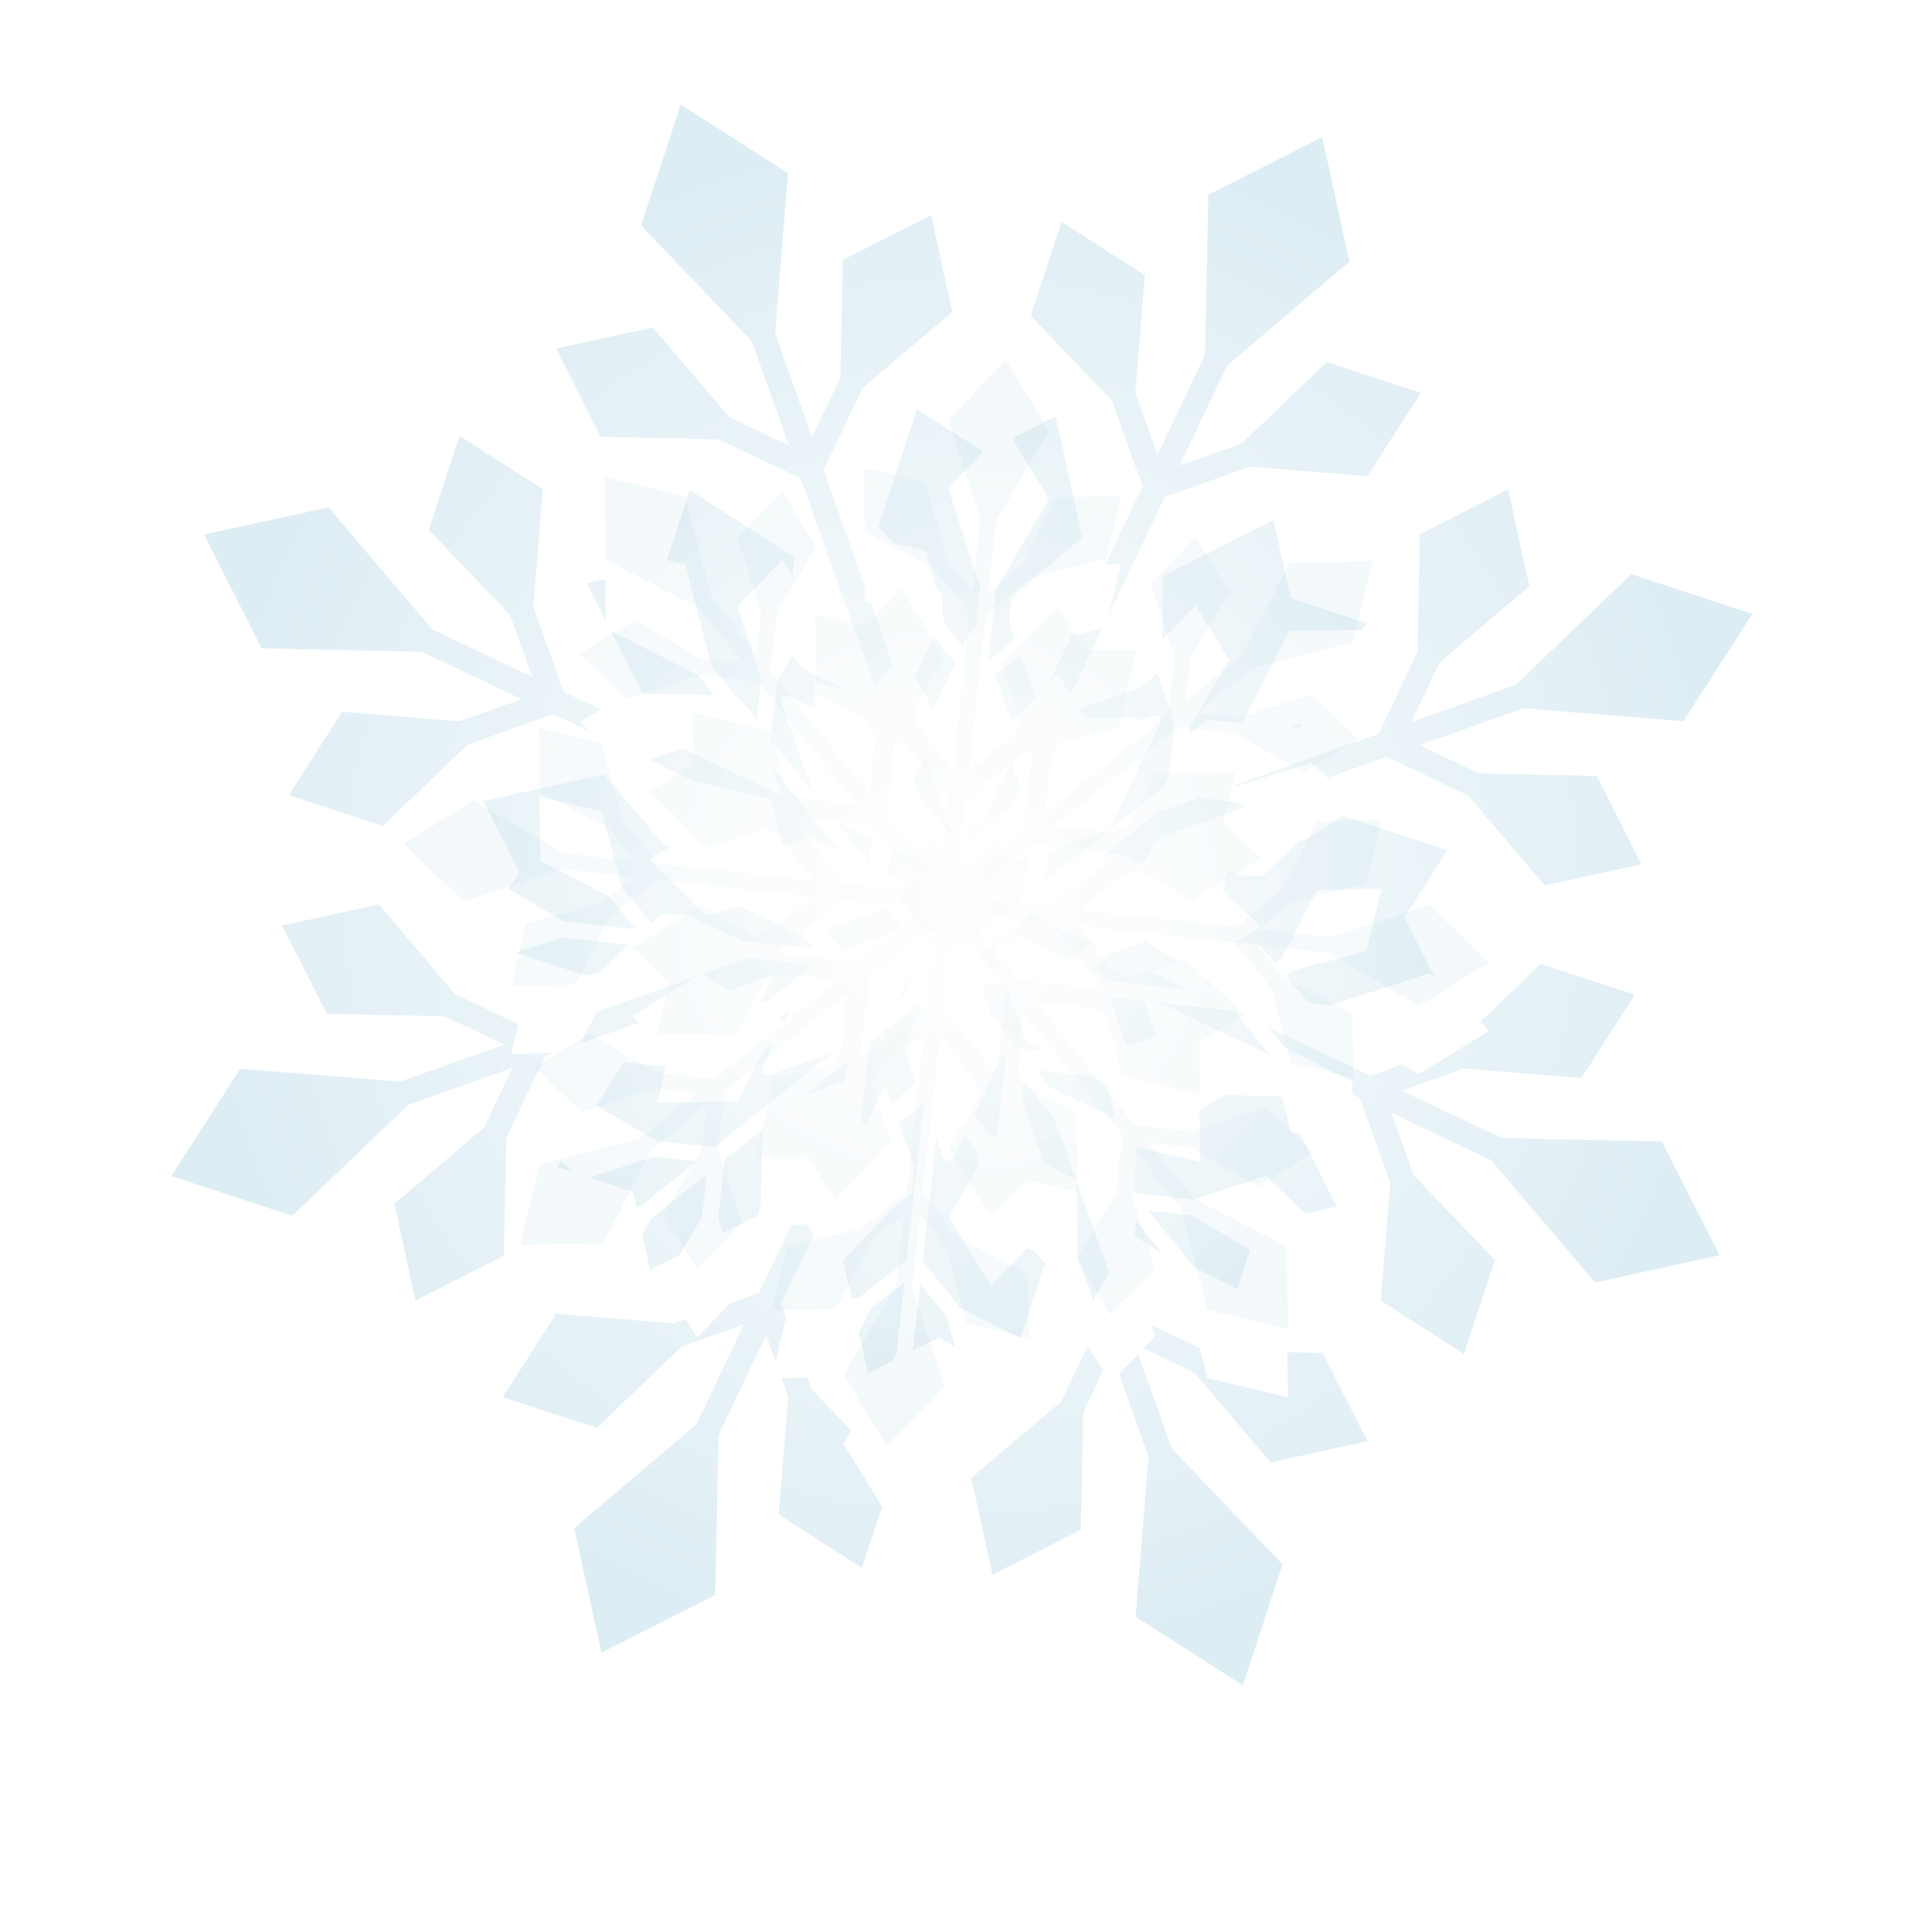 <?xml version="1.0" encoding="UTF-8"?> <svg xmlns="http://www.w3.org/2000/svg" width="170" height="170" viewBox="0 0 170 170" fill="none"> <g filter="url(#filter0_d_239_255)"> <path d="M133.15 62.65L134.06 62.32L148.14 63.46L154.19 54.02L143.54 50.52L133.36 60.27L131.13 61.06L124.17 63.55L126.67 58.3L134.57 51.58L132.71 43.07L124.94 47L124.72 57.37L121.29 64.58L101.22 71.72L104.51 64.8L106.23 63.34L114.37 64L120.25 54.83L113.57 52.63L112.07 45.76L102.35 50.67L102.18 58.84L100.55 60.4L93.35 62.96L102.49 43.73L109.99 41.06L120.32 41.9L125.02 34.57L116.75 31.85L109.26 39.02L103.8 40.96L107.56 33.05L107.98 32.17L118.74 23.02L116.34 12.07L106.33 17.13L106.03 31.22L105.02 33.35L101.85 40.03L99.9 34.55L100.74 24.22L93.41 19.52L90.69 27.79L97.86 35.28L100.53 42.8L91.39 62.03L88.82 54.82L89 52.57L95.22 47.28L92.89 36.64L86.61 39.81L80.69 36.02L77.29 46.37L82.94 52.27L82.89 54.53L79.61 61.43L72.47 41.36L75.89 34.17L83.79 27.45L81.93 18.94L74.16 22.87L73.94 33.24L71.45 38.48L68.52 30.23L68.2 29.32L69.34 15.24L59.9 9.19L56.4 19.84L66.15 30.02L66.94 32.25L69.42 39.21L64.17 36.71L57.45 28.81L48.94 30.67L52.87 38.44L63.24 38.66L70.45 42.09L77.59 62.16L70.67 58.87L69.21 57.15L69.87 49.01L60.7 43.13L58.5 49.81L51.63 51.31L56.54 61.03L64.71 61.2L66.27 62.83L68.83 70.03L49.6 60.89L46.93 53.38L47.77 43.05L40.44 38.35L37.72 46.62L44.89 54.11L46.83 59.57L38.93 55.81L38.06 55.4L28.91 44.64L17.96 47.04L23.02 57.05L37.11 57.35L39.24 58.36L45.92 61.52L40.44 63.47L30.11 62.63L25.41 69.96L33.68 72.68L41.17 65.51L48.69 62.84L67.92 71.98L60.71 74.55L58.46 74.37L53.17 68.15L42.53 70.48L45.7 76.76L41.91 82.68L52.26 86.08L58.16 80.43L60.42 80.48L67.32 83.76L47.25 90.9L40.06 87.48L33.34 79.58L24.83 81.44L28.76 89.21L39.13 89.43L44.37 91.92L36.12 94.85L35.21 95.18L21.13 94.04L15.08 103.48L25.73 106.98L35.91 97.23L38.14 96.44L45.1 93.95L42.6 99.2L34.7 105.92L36.56 114.43L44.33 110.5L44.55 100.13L47.98 92.92L68.05 85.78L64.76 92.7L63.04 94.16L54.9 93.5L49.02 102.67L55.7 104.87L57.2 111.74L66.92 106.83L67.09 98.66L68.72 97.1L75.92 94.54L66.78 113.77L59.27 116.44L48.94 115.6L44.24 122.93L52.51 125.65L60 118.48L65.46 116.54L61.7 124.44L61.28 125.32L50.52 134.47L52.92 145.42L62.93 140.36L63.23 126.27L64.24 124.14L67.41 117.46L69.36 122.94L68.52 133.27L75.85 137.97L78.57 129.7L71.4 122.21L68.73 114.69L77.87 95.46L80.44 102.67L80.26 104.92L74.04 110.21L76.37 120.85L82.65 117.68L88.57 121.47L91.97 111.12L86.32 105.22L86.37 102.96L89.65 96.06L96.79 116.13L93.37 123.32L85.47 130.04L87.33 138.55L95.1 134.62L95.32 124.25L97.81 119.01L100.74 127.26L101.06 128.17L99.92 142.25L109.36 148.3L112.86 137.65L103.11 127.47L102.32 125.24L99.84 118.28L105.09 120.78L111.81 128.68L120.32 126.82L116.39 119.05L106.02 118.83L98.81 115.4L91.67 95.33L98.59 98.62L100.05 100.34L99.39 108.48L108.56 114.36L110.76 107.68L117.63 106.18L112.72 96.46L104.55 96.29L102.99 94.66L100.43 87.46L119.66 96.6L122.33 104.11L121.49 114.44L128.82 119.14L131.54 110.87L124.37 103.38L122.43 97.92L130.33 101.68L131.2 102.09L140.35 112.85L151.3 110.45L146.24 100.44L132.15 100.14L130.02 99.13L123.34 95.97L128.82 94.02L139.15 94.86L143.85 87.53L135.58 84.81L128.1 91.98L120.58 94.65L101.35 85.51L108.56 82.94L110.81 83.12L116.1 89.34L126.74 87.01L123.57 80.73L127.36 74.81L117.01 71.41L111.11 77.06L108.85 77.01L101.95 73.73L122.02 66.59L129.21 70.01L135.93 77.91L144.44 76.05L140.51 68.28L130.14 68.06L124.9 65.57L133.15 62.64V62.65ZM108.1 79.96L107.64 80.4L97.87 83.87L89.66 79.97L90.03 77.98L98.34 75.03L107.69 79.47L108.1 79.95V79.96ZM100.37 96.22H99.73L90.37 91.76L87.36 83.31L89.17 82.67L89.26 82.18L96.95 85.84L100.42 95.59L100.37 96.22ZM83.89 101.84L83.41 102.25L82.97 101.79L79.5 92.02L83.15 84.34L83.53 84.66L85.34 84.02L88.35 92.48L83.91 101.83L83.89 101.84ZM67.14 94.52V93.88L71.6 84.52L79.88 81.57L81.42 82.89L77.52 91.1L67.77 94.57L67.14 94.52ZM61.11 77.56L61.57 77.12L71.34 73.65L79.55 77.55L79.19 79.53L70.88 82.49L61.53 78.05L61.12 77.57L61.11 77.56ZM68.84 61.3H69.48L78.84 65.76L81.85 74.24L80.04 74.89L79.96 75.35L72.26 71.69L68.79 61.94L68.84 61.31V61.3ZM85.32 55.68L85.8 55.27L86.24 55.73L89.71 65.5L86.05 73.2L85.68 72.88L83.88 73.52L80.86 65.03L85.3 55.68H85.32ZM102.07 63V63.64L97.61 73L89.3 75.95L87.77 74.65L91.68 66.42L101.43 62.95L102.06 63H102.07Z" fill="white"></path> </g> <path opacity="0.3" d="M133.15 62.65L134.06 62.32L148.14 63.46L154.19 54.02L143.54 50.52L133.36 60.27L131.13 61.06L124.17 63.55L126.67 58.3L134.57 51.58L132.71 43.07L124.94 47L124.72 57.37L121.29 64.58L101.22 71.72L104.51 64.8L106.23 63.34L114.37 64L120.25 54.83L113.57 52.63L112.07 45.76L102.35 50.67L102.18 58.84L100.55 60.4L93.35 62.96L102.49 43.73L109.99 41.06L120.32 41.9L125.02 34.57L116.75 31.85L109.26 39.02L103.8 40.96L107.56 33.05L107.98 32.17L118.74 23.02L116.34 12.07L106.33 17.13L106.03 31.22L105.02 33.35L101.85 40.03L99.9 34.55L100.74 24.22L93.41 19.52L90.69 27.79L97.86 35.28L100.53 42.8L91.39 62.03L88.82 54.82L89 52.57L95.22 47.28L92.89 36.64L86.61 39.81L80.69 36.02L77.29 46.37L82.94 52.27L82.89 54.53L79.61 61.43L72.47 41.36L75.89 34.17L83.79 27.45L81.93 18.94L74.16 22.87L73.94 33.24L71.45 38.48L68.52 30.23L68.2 29.32L69.34 15.24L59.9 9.19L56.4 19.84L66.15 30.02L66.94 32.25L69.42 39.21L64.17 36.71L57.45 28.81L48.94 30.67L52.87 38.44L63.24 38.66L70.45 42.09L77.59 62.16L70.67 58.87L69.21 57.15L69.87 49.01L60.7 43.13L58.5 49.81L51.63 51.31L56.54 61.03L64.71 61.2L66.27 62.83L68.83 70.03L49.6 60.89L46.93 53.38L47.77 43.05L40.44 38.35L37.72 46.62L44.89 54.11L46.83 59.57L38.93 55.81L38.06 55.4L28.91 44.64L17.96 47.04L23.02 57.05L37.11 57.35L39.24 58.36L45.92 61.52L40.44 63.47L30.11 62.63L25.41 69.96L33.68 72.68L41.17 65.51L48.69 62.84L67.92 71.98L60.71 74.55L58.46 74.37L53.17 68.15L42.53 70.48L45.7 76.76L41.91 82.68L52.26 86.08L58.16 80.43L60.42 80.48L67.32 83.76L47.25 90.9L40.06 87.48L33.34 79.58L24.83 81.44L28.76 89.21L39.13 89.43L44.37 91.92L36.12 94.85L35.21 95.18L21.13 94.04L15.08 103.48L25.73 106.98L35.91 97.23L38.14 96.44L45.1 93.95L42.6 99.2L34.7 105.92L36.56 114.43L44.33 110.5L44.55 100.13L47.98 92.92L68.05 85.78L64.76 92.7L63.04 94.16L54.9 93.5L49.02 102.67L55.7 104.87L57.2 111.74L66.92 106.83L67.09 98.66L68.72 97.1L75.92 94.54L66.78 113.77L59.27 116.44L48.94 115.6L44.24 122.93L52.51 125.65L60 118.48L65.46 116.54L61.7 124.44L61.28 125.32L50.52 134.47L52.92 145.42L62.93 140.36L63.23 126.27L64.24 124.14L67.41 117.46L69.36 122.94L68.52 133.27L75.85 137.97L78.57 129.7L71.4 122.21L68.73 114.69L77.87 95.46L80.44 102.67L80.26 104.92L74.04 110.21L76.37 120.85L82.65 117.68L88.57 121.47L91.97 111.12L86.32 105.22L86.37 102.96L89.65 96.06L96.79 116.13L93.37 123.32L85.47 130.04L87.33 138.55L95.1 134.62L95.32 124.25L97.81 119.01L100.74 127.26L101.06 128.17L99.92 142.25L109.36 148.3L112.86 137.65L103.11 127.47L102.32 125.24L99.84 118.28L105.09 120.78L111.81 128.68L120.32 126.82L116.39 119.05L106.02 118.83L98.81 115.4L91.67 95.33L98.59 98.62L100.05 100.34L99.39 108.48L108.56 114.36L110.76 107.68L117.63 106.18L112.72 96.46L104.55 96.29L102.99 94.66L100.43 87.46L119.66 96.6L122.33 104.11L121.49 114.44L128.82 119.14L131.54 110.87L124.37 103.38L122.43 97.92L130.33 101.68L131.2 102.09L140.35 112.85L151.3 110.45L146.24 100.44L132.15 100.14L130.02 99.13L123.34 95.97L128.82 94.02L139.15 94.86L143.85 87.53L135.58 84.81L128.1 91.98L120.58 94.65L101.35 85.51L108.56 82.94L110.81 83.12L116.1 89.34L126.74 87.01L123.57 80.73L127.36 74.81L117.01 71.41L111.11 77.06L108.85 77.01L101.95 73.73L122.02 66.59L129.21 70.01L135.93 77.91L144.44 76.05L140.51 68.28L130.14 68.06L124.9 65.57L133.15 62.64V62.65ZM108.1 79.96L107.64 80.4L97.87 83.87L89.66 79.97L90.03 77.98L98.34 75.03L107.69 79.47L108.1 79.95V79.96ZM100.37 96.22H99.73L90.37 91.76L87.36 83.31L89.17 82.67L89.26 82.18L96.95 85.84L100.42 95.59L100.37 96.22ZM83.89 101.84L83.41 102.25L82.97 101.79L79.5 92.02L83.15 84.34L83.53 84.66L85.34 84.02L88.35 92.48L83.91 101.83L83.89 101.84ZM67.14 94.52V93.88L71.6 84.52L79.88 81.57L81.42 82.89L77.52 91.1L67.77 94.57L67.14 94.52ZM61.11 77.56L61.57 77.12L71.34 73.65L79.55 77.55L79.19 79.53L70.88 82.49L61.53 78.05L61.12 77.57L61.11 77.56ZM68.84 61.3H69.48L78.84 65.76L81.85 74.24L80.04 74.89L79.96 75.35L72.26 71.69L68.79 61.94L68.84 61.31V61.3ZM85.32 55.68L85.8 55.27L86.24 55.73L89.71 65.5L86.05 73.2L85.68 72.88L83.88 73.52L80.86 65.03L85.3 55.68H85.32ZM102.07 63V63.64L97.61 73L89.3 75.95L87.77 74.65L91.68 66.42L101.43 62.95L102.06 63H102.07Z" fill="url(#paint0_radial_239_255)"></path> <g filter="url(#filter1_d_239_255)"> <path d="M116.27 83.79L116.9 83.85L124.82 88.51L131.04 84.7L125.79 79.63L117.06 82.46L115.53 82.29L110.75 81.77L113.7 79.4L120.23 77.71L121.55 72.2L115.88 72.29L112.81 78.3L108.76 81.55L94.98 80.04L98.87 76.92L100.29 76.55L104.87 79.25L110.92 75.54L107.63 72.36L108.7 67.91L101.61 68.03L99.19 72.76L97.79 73.21L92.85 72.67L103.66 64L108.81 64.57L114.63 67.99L119.46 65.03L115.39 61.09L108.97 63.17L105.22 62.76L109.66 59.2L110.15 58.8L119.05 56.49L120.75 49.39L113.45 49.51L109.28 57.68L108.08 58.64L104.33 61.66L104.74 57.9L108.16 52.08L105.2 47.25L101.26 51.32L103.34 57.74L102.77 62.9L91.96 71.57L92.5 66.62L93.25 65.35L98.4 64.02L100.05 57.12L95.47 57.2L93.08 53.3L88.15 58.4L89.79 63.46L89.12 64.77L85.24 67.88L86.75 54.1L90.79 50.86L97.32 49.17L98.64 43.66L92.97 43.75L89.9 49.76L86.96 52.12L87.58 46.46L87.65 45.83L92.31 37.91L88.5 31.69L83.43 36.94L86.26 45.67L86.09 47.2L85.57 51.98L83.2 49.03L81.51 42.5L76 41.18L76.09 46.85L82.1 49.92L85.35 53.97L83.84 67.75L80.72 63.86L80.35 62.44L83.05 57.86L79.34 51.81L76.16 55.1L71.71 54.03L71.83 61.12L76.56 63.54L77.01 64.94L76.47 69.88L67.8 59.07L68.37 53.92L71.79 48.1L68.83 43.27L64.89 47.34L66.97 53.76L66.56 57.51L63 53.07L62.61 52.58L60.3 43.68L53.2 41.98L53.32 49.28L61.49 53.45L62.45 54.65L65.46 58.4L61.7 57.99L55.88 54.57L51.05 57.53L55.12 61.47L61.54 59.39L66.7 59.96L75.37 70.77L70.42 70.23L69.15 69.48L67.82 64.33L60.92 62.68L61 67.26L57.1 69.65L62.2 74.58L67.26 72.94L68.57 73.61L71.68 77.49L57.9 75.98L54.66 71.94L52.97 65.41L47.46 64.09L47.55 69.76L53.56 72.83L55.92 75.77L50.26 75.15L49.63 75.09L41.71 70.43L35.49 74.24L40.74 79.31L49.47 76.48L51 76.65L55.78 77.17L52.83 79.54L46.3 81.23L44.98 86.74L50.65 86.65L53.72 80.64L57.77 77.39L71.55 78.9L67.66 82.02L66.24 82.39L61.66 79.69L55.61 83.4L58.9 86.58L57.83 91.03L64.92 90.91L67.34 86.18L68.74 85.73L73.68 86.27L62.87 94.94L57.72 94.37L51.9 90.95L47.07 93.91L51.14 97.85L57.56 95.77L61.31 96.18L56.87 99.74L56.38 100.14L47.48 102.45L45.78 109.55L53.08 109.43L57.25 101.26L58.45 100.3L62.2 97.28L61.79 101.04L58.37 106.86L61.33 111.69L65.27 107.62L63.19 101.2L63.76 96.04L74.57 87.37L74.03 92.32L73.28 93.59L68.13 94.92L66.48 101.82L71.06 101.74L73.45 105.64L78.38 100.54L76.74 95.48L77.41 94.17L81.29 91.06L79.78 104.84L75.74 108.08L69.21 109.77L67.89 115.28L73.56 115.19L76.63 109.18L79.57 106.82L78.95 112.48L78.88 113.11L74.22 121.03L78.03 127.25L83.1 122L80.27 113.27L80.44 111.74L80.97 106.96L83.34 109.91L85.03 116.44L90.54 117.76L90.45 112.09L84.44 109.02L81.19 104.97L82.7 91.19L85.82 95.08L86.19 96.5L83.49 101.08L87.2 107.13L90.38 103.84L94.83 104.91L94.71 97.82L89.98 95.4L89.53 94L90.07 89.06L98.74 99.87L98.17 105.02L94.75 110.84L97.71 115.67L101.65 111.6L99.57 105.18L99.98 101.43L103.54 105.87L103.93 106.36L106.24 115.26L113.34 116.96L113.22 109.66L105.05 105.49L104.09 104.29L101.08 100.54L104.84 100.95L110.66 104.37L115.49 101.41L111.42 97.47L105 99.55L99.84 98.98L91.17 88.17L96.12 88.71L97.39 89.46L98.72 94.61L105.62 96.26L105.54 91.68L109.44 89.29L104.34 84.36L99.28 86L97.97 85.33L94.86 81.45L108.64 82.96L111.88 87L113.57 93.53L119.08 94.85L118.99 89.18L112.98 86.11L110.62 83.17L116.28 83.79H116.27ZM96.69 86.82L96.3 86.95L89.59 86.21L85.89 81.6L86.67 80.54L92.37 81.17L96.59 86.43L96.69 86.83V86.82ZM87.55 94.15L87.18 93.96L82.96 88.7L83.6 82.9L84.84 83.04L85.03 82.78L88.5 87.1L87.76 93.8L87.55 94.16V94.15ZM76.3 92.77L75.9 92.87L75.77 92.48L76.51 85.77L80.83 82.31L80.96 82.61L82.2 82.75L81.56 88.56L76.3 92.78V92.77ZM68.57 83.73L68.76 83.36L74.02 79.14L79.71 79.76L80.24 80.97L75.62 84.67L68.92 83.93L68.56 83.72L68.57 83.73ZM69.85 72.08L70.24 71.95L76.95 72.69L80.65 77.31L79.87 78.37L74.16 77.74L69.94 72.48L69.84 72.08H69.85ZM78.99 64.75L79.36 64.94L83.58 70.2L82.94 76.02L81.69 75.88L81.51 76.13L78.04 71.8L78.78 65.1L78.99 64.74V64.75ZM90.24 66.13L90.64 66.03L90.77 66.42L90.03 73.13L85.7 76.6L85.57 76.31L84.34 76.17L84.98 70.34L90.24 66.12V66.13ZM97.97 75.17L97.78 75.54L92.52 79.76L86.82 79.13L86.29 77.93L90.92 74.22L97.62 74.96L97.98 75.17H97.97Z" fill="white"></path> </g> <path opacity="0.1" d="M116.27 83.79L116.9 83.85L124.82 88.51L131.04 84.7L125.79 79.63L117.06 82.46L115.53 82.29L110.75 81.77L113.7 79.4L120.23 77.71L121.55 72.2L115.88 72.29L112.81 78.3L108.76 81.55L94.98 80.04L98.87 76.92L100.29 76.55L104.87 79.25L110.92 75.54L107.63 72.36L108.7 67.91L101.61 68.03L99.19 72.76L97.79 73.21L92.85 72.67L103.66 64L108.81 64.57L114.63 67.99L119.46 65.03L115.39 61.09L108.97 63.17L105.22 62.76L109.66 59.2L110.15 58.8L119.05 56.49L120.75 49.39L113.45 49.51L109.28 57.68L108.08 58.64L104.33 61.66L104.74 57.9L108.16 52.08L105.2 47.25L101.26 51.32L103.34 57.74L102.77 62.9L91.96 71.57L92.5 66.62L93.25 65.35L98.4 64.02L100.05 57.12L95.47 57.2L93.08 53.3L88.15 58.4L89.79 63.46L89.12 64.77L85.24 67.88L86.75 54.1L90.79 50.86L97.32 49.17L98.64 43.66L92.97 43.75L89.9 49.76L86.96 52.12L87.58 46.46L87.65 45.83L92.31 37.91L88.5 31.69L83.43 36.94L86.26 45.67L86.09 47.2L85.57 51.98L83.2 49.03L81.51 42.5L76 41.18L76.09 46.85L82.1 49.92L85.35 53.97L83.84 67.75L80.72 63.86L80.35 62.44L83.05 57.86L79.34 51.81L76.16 55.1L71.71 54.03L71.83 61.12L76.56 63.54L77.01 64.94L76.47 69.88L67.8 59.07L68.37 53.92L71.79 48.1L68.83 43.27L64.89 47.34L66.97 53.76L66.56 57.51L63 53.07L62.61 52.58L60.3 43.68L53.2 41.98L53.32 49.28L61.49 53.45L62.45 54.65L65.46 58.4L61.7 57.99L55.88 54.57L51.05 57.53L55.12 61.47L61.54 59.39L66.7 59.96L75.37 70.77L70.42 70.23L69.15 69.48L67.82 64.33L60.92 62.68L61 67.26L57.1 69.65L62.2 74.58L67.26 72.94L68.57 73.61L71.68 77.49L57.9 75.98L54.66 71.94L52.97 65.41L47.46 64.09L47.55 69.76L53.56 72.83L55.92 75.77L50.26 75.15L49.63 75.09L41.71 70.43L35.49 74.24L40.74 79.31L49.47 76.48L51 76.65L55.78 77.17L52.83 79.54L46.3 81.23L44.98 86.74L50.65 86.65L53.72 80.64L57.77 77.39L71.55 78.9L67.66 82.02L66.24 82.39L61.66 79.69L55.61 83.4L58.9 86.58L57.83 91.03L64.92 90.91L67.34 86.18L68.74 85.73L73.68 86.27L62.87 94.94L57.72 94.37L51.9 90.95L47.07 93.91L51.14 97.85L57.56 95.77L61.31 96.18L56.87 99.74L56.38 100.14L47.48 102.45L45.78 109.55L53.08 109.43L57.25 101.26L58.45 100.3L62.2 97.28L61.79 101.04L58.37 106.86L61.33 111.69L65.27 107.62L63.19 101.2L63.76 96.04L74.57 87.37L74.03 92.32L73.28 93.59L68.13 94.92L66.48 101.82L71.06 101.74L73.45 105.64L78.38 100.54L76.74 95.48L77.41 94.17L81.29 91.06L79.78 104.84L75.74 108.08L69.21 109.77L67.89 115.28L73.56 115.19L76.63 109.18L79.57 106.82L78.95 112.48L78.88 113.11L74.22 121.03L78.03 127.25L83.1 122L80.27 113.27L80.44 111.74L80.97 106.96L83.34 109.91L85.03 116.44L90.54 117.76L90.45 112.09L84.44 109.02L81.19 104.97L82.7 91.19L85.82 95.08L86.19 96.5L83.49 101.08L87.2 107.13L90.38 103.84L94.83 104.91L94.71 97.82L89.98 95.4L89.53 94L90.07 89.06L98.74 99.87L98.17 105.02L94.75 110.84L97.71 115.67L101.65 111.6L99.57 105.18L99.98 101.43L103.54 105.87L103.93 106.36L106.24 115.26L113.34 116.96L113.22 109.66L105.05 105.49L104.09 104.29L101.08 100.54L104.84 100.95L110.66 104.37L115.49 101.41L111.42 97.47L105 99.55L99.84 98.98L91.17 88.17L96.12 88.71L97.39 89.46L98.72 94.61L105.62 96.26L105.54 91.68L109.44 89.29L104.34 84.36L99.28 86L97.97 85.33L94.86 81.45L108.64 82.96L111.88 87L113.57 93.53L119.08 94.85L118.99 89.18L112.98 86.11L110.62 83.17L116.28 83.79H116.27ZM96.69 86.82L96.3 86.95L89.59 86.21L85.89 81.6L86.67 80.54L92.37 81.17L96.59 86.43L96.69 86.83V86.82ZM87.55 94.15L87.18 93.96L82.96 88.7L83.6 82.9L84.84 83.04L85.03 82.78L88.5 87.1L87.76 93.8L87.55 94.16V94.15ZM76.3 92.77L75.9 92.87L75.77 92.48L76.51 85.77L80.83 82.31L80.96 82.61L82.2 82.75L81.56 88.56L76.3 92.78V92.77ZM68.57 83.73L68.76 83.36L74.02 79.14L79.71 79.76L80.24 80.97L75.62 84.67L68.92 83.93L68.56 83.72L68.57 83.73ZM69.85 72.08L70.24 71.95L76.95 72.69L80.65 77.31L79.87 78.37L74.16 77.74L69.94 72.48L69.84 72.08H69.85ZM78.99 64.75L79.36 64.94L83.58 70.2L82.94 76.02L81.69 75.88L81.51 76.13L78.04 71.8L78.78 65.1L78.99 64.74V64.75ZM90.24 66.13L90.64 66.03L90.77 66.42L90.03 73.13L85.7 76.6L85.57 76.31L84.34 76.17L84.98 70.34L90.24 66.12V66.13ZM97.97 75.17L97.78 75.54L92.52 79.76L86.82 79.13L86.29 77.93L90.92 74.22L97.62 74.96L97.98 75.17H97.97Z" fill="url(#paint1_radial_239_255)"></path> <defs> <filter id="filter0_d_239_255" x="5.08" y="5.19" width="159.11" height="159.11" filterUnits="userSpaceOnUse" color-interpolation-filters="sRGB"> <feFlood flood-opacity="0" result="BackgroundImageFix"></feFlood> <feColorMatrix in="SourceAlpha" type="matrix" values="0 0 0 0 0 0 0 0 0 0 0 0 0 0 0 0 0 0 127 0" result="hardAlpha"></feColorMatrix> <feOffset dy="6"></feOffset> <feGaussianBlur stdDeviation="5"></feGaussianBlur> <feColorMatrix type="matrix" values="0 0 0 0 0.169 0 0 0 0 0.533 0 0 0 0 0.62 0 0 0 0.7 0"></feColorMatrix> <feBlend mode="normal" in2="BackgroundImageFix" result="effect1_dropShadow_239_255"></feBlend> <feBlend mode="normal" in="SourceGraphic" in2="effect1_dropShadow_239_255" result="shape"></feBlend> </filter> <filter id="filter1_d_239_255" x="25.49" y="27.69" width="115.55" height="115.56" filterUnits="userSpaceOnUse" color-interpolation-filters="sRGB"> <feFlood flood-opacity="0" result="BackgroundImageFix"></feFlood> <feColorMatrix in="SourceAlpha" type="matrix" values="0 0 0 0 0 0 0 0 0 0 0 0 0 0 0 0 0 0 127 0" result="hardAlpha"></feColorMatrix> <feOffset dy="6"></feOffset> <feGaussianBlur stdDeviation="5"></feGaussianBlur> <feColorMatrix type="matrix" values="0 0 0 0 0.169 0 0 0 0 0.533 0 0 0 0 0.62 0 0 0 0.7 0"></feColorMatrix> <feBlend mode="normal" in2="BackgroundImageFix" result="effect1_dropShadow_239_255"></feBlend> <feBlend mode="normal" in="SourceGraphic" in2="effect1_dropShadow_239_255" result="shape"></feBlend> </filter> <radialGradient id="paint0_radial_239_255" cx="0" cy="0" r="1" gradientUnits="userSpaceOnUse" gradientTransform="translate(84.593 78.766) rotate(-19.58) scale(70.5)"> <stop stop-color="white"></stop> <stop offset="0.19" stop-color="#E8F3F7"></stop> <stop offset="1" stop-color="#8DC3DA"></stop> </radialGradient> <radialGradient id="paint1_radial_239_255" cx="0" cy="0" r="1" gradientUnits="userSpaceOnUse" gradientTransform="translate(83.264 79.442) rotate(6.26) scale(45.89 45.89)"> <stop stop-color="white"></stop> <stop offset="0.19" stop-color="#E8F3F7"></stop> <stop offset="1" stop-color="#8DC3DA"></stop> </radialGradient> </defs> </svg> 